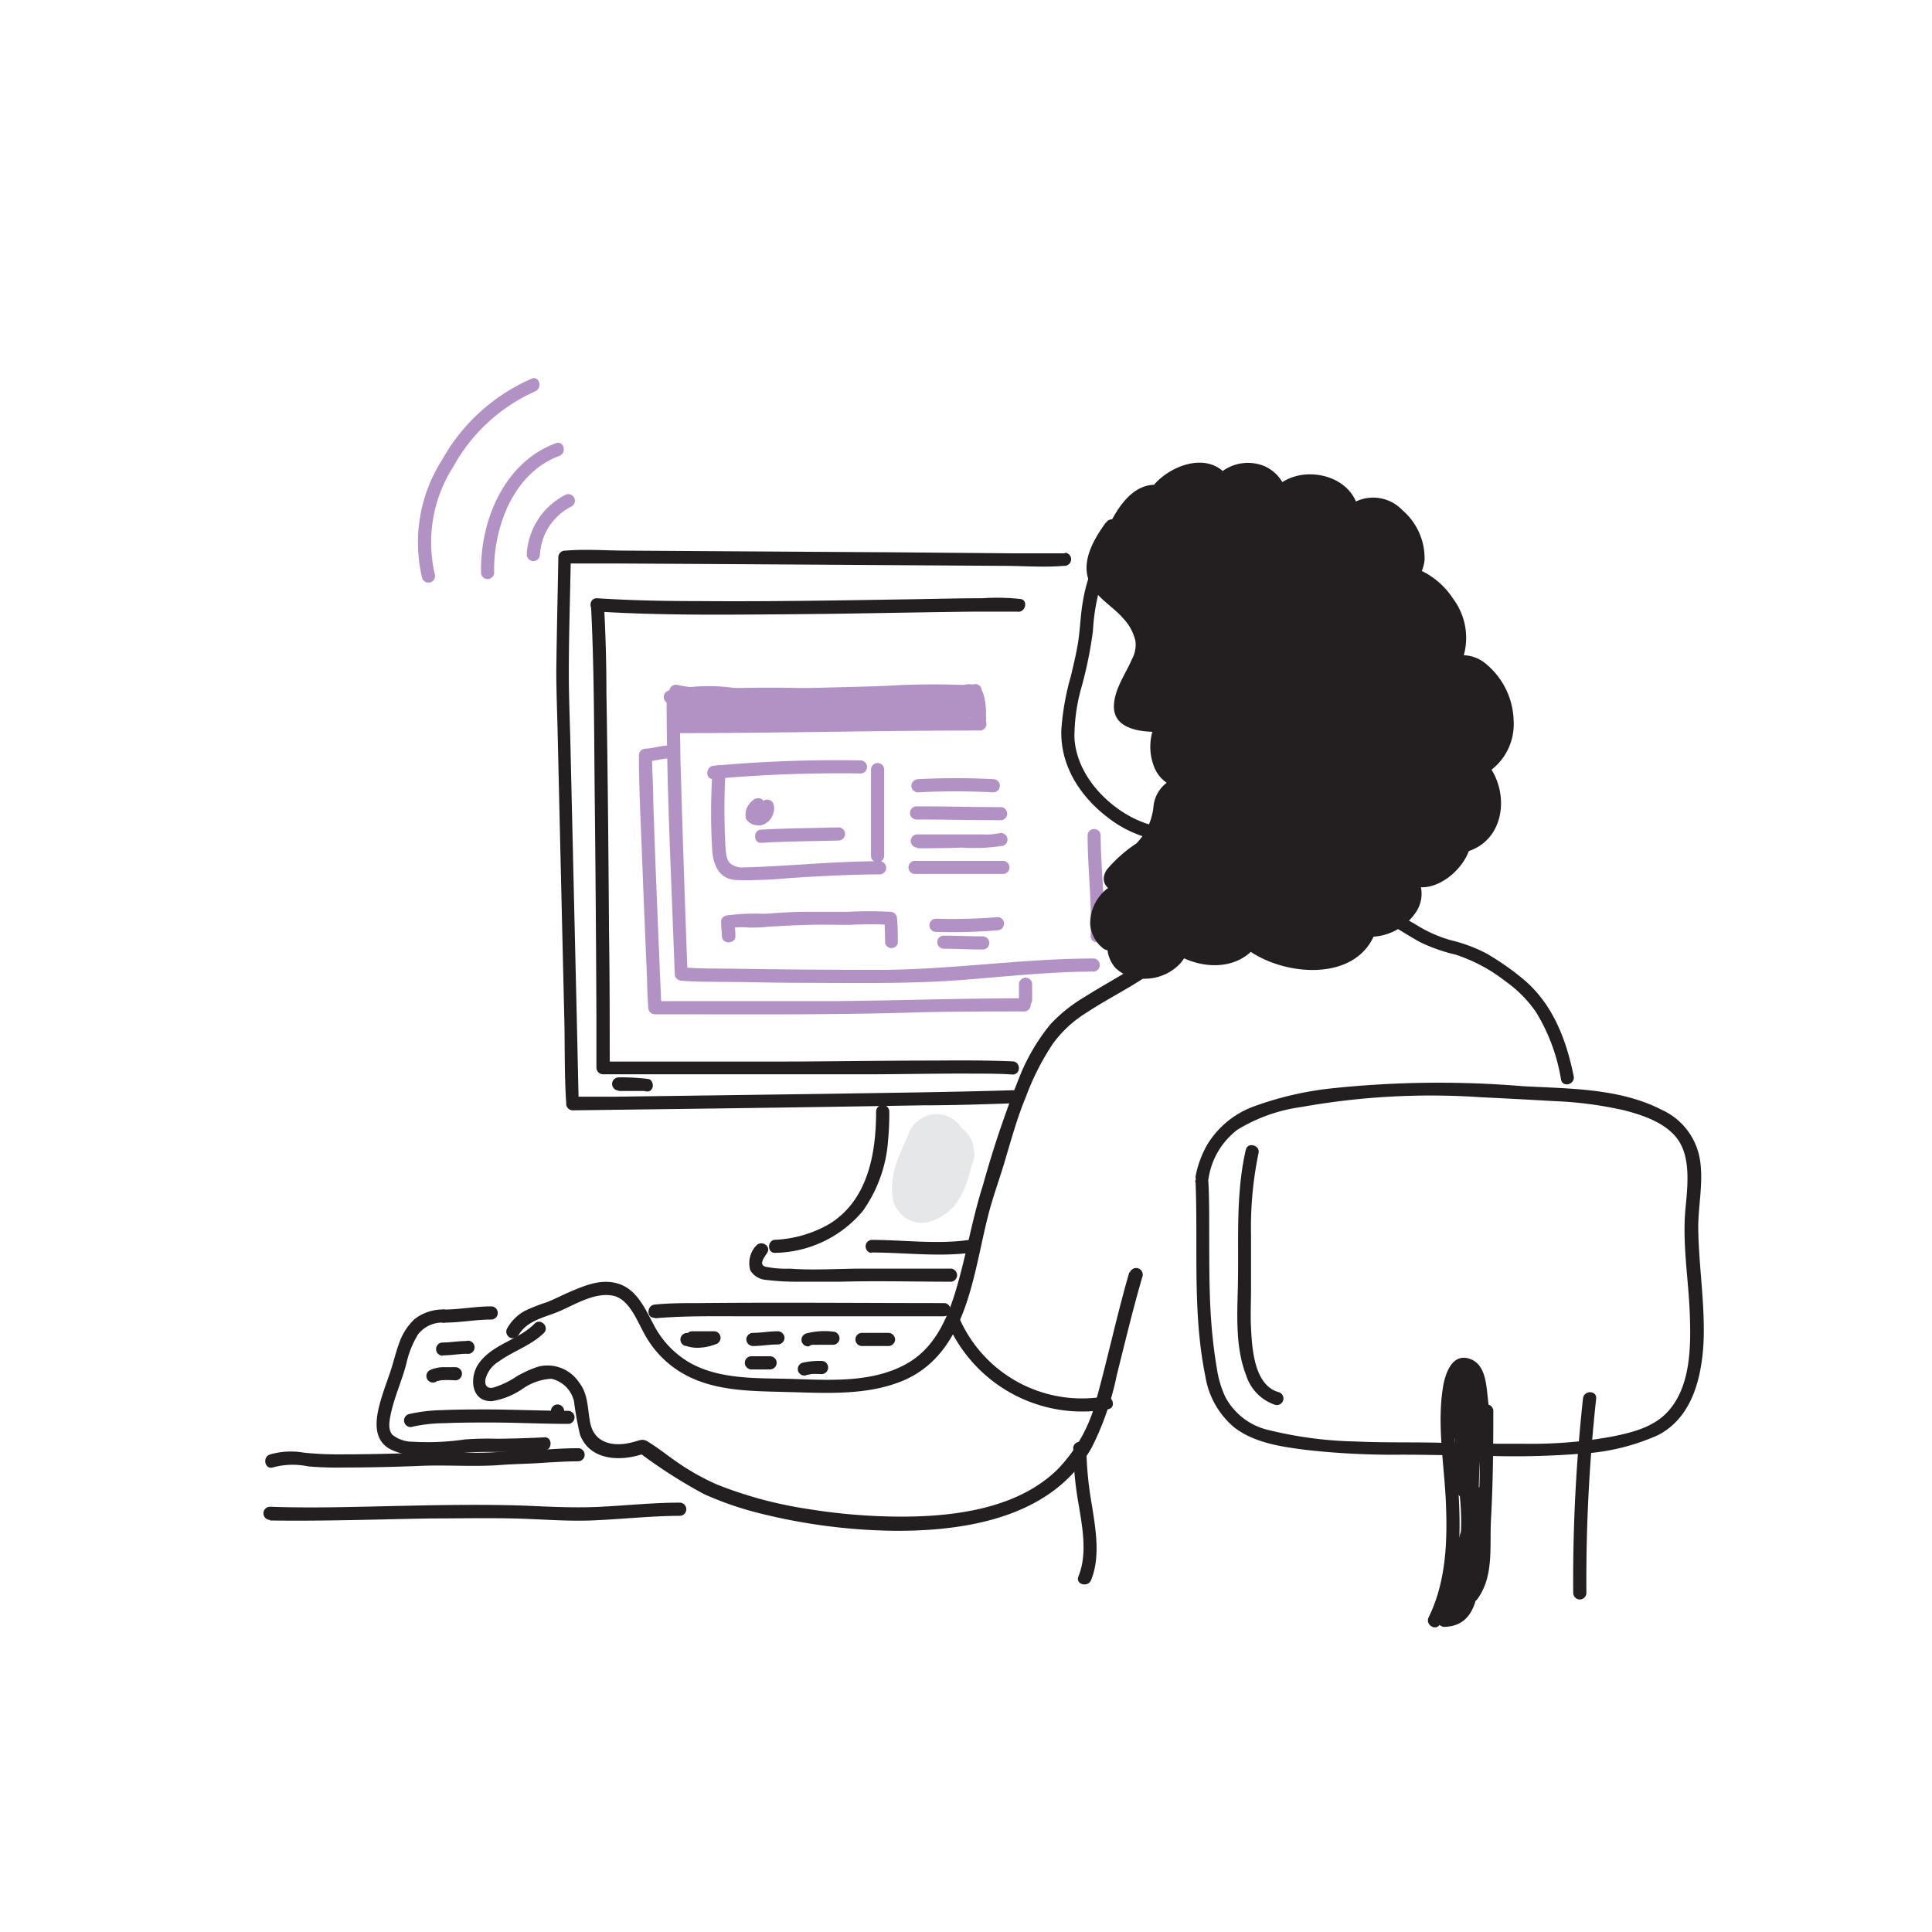 <?xml version="1.0" encoding="UTF-8"?> <svg xmlns="http://www.w3.org/2000/svg" id="Layer_1" data-name="Layer 1" viewBox="0 0 170 170"><defs><style> .cls-1 { fill: #e6e7e8; } .cls-2 { fill: #231f20; } .cls-3 { fill: #b292c4; } </style></defs><path class="cls-1" d="M104.18,52.48A23.65,23.65,0,0,1,105.27,56c.13.55.23,1.1.32,1.66,0,.31,0,.06,0,0,0,.14,0,.28,0,.42,0,.33.06.66.08,1,.14,2-.19,3.92-.17,5.9,0,2.27,1,5,3.67,5.13,1.9,0,3.24-1.51,4.2-2.94a19.44,19.44,0,0,0,3.47-10.27c0-2.37.14-4.69-1.54-6.6-1.46-1.65-4.24-2.64-6.28-1.56s-2.12,4-1.88,6.06a25.23,25.23,0,0,1,.18,2.6c0,1.44-.15,2.88,0,4.32a2.62,2.62,0,0,0,5.24,0c-.14-1.91.12-3.82,0-5.74,0-.54-.13-1.09-.18-1.64,0-.31-.06-.63-.07-1V53c0-.18.15-.73,0-.36s0-.12,0-.12c.31-.37-.24.44-.08.18a2.41,2.41,0,0,1-1,.75c-1,.24.15.05-.36,0s.13.07.2.09c-.52-.12-.18-.11,0,0l.41.24c.19.13.2.13,0,0s-.18-.14,0,0c0,0,.35.52,0,0,.08.12.16.42,0,0,.06.22.12.43.16.65,0-.11,0-.52,0,0,0,.82,0,1.63,0,2.45,0,.45,0,.88-.08,1.32,0-.44,0,0,0,.07,0,.24-.09.49-.15.74a10.58,10.58,0,0,1-.35,1.22l-.18.49c-.11.29-.13.33,0,.12l-.18.38c-.4.86-.8,1.71-1.28,2.53-.14.23-.28.46-.43.68s-.15.22-.22.33c-.3.43,0-.13.08-.1l-.47.5c-.25.29.22-.16.25-.18-.51.34.51-.15.17-.06a1.92,1.92,0,0,1,2.15.81c-.18-.29,0,.2,0,.21s-.09-.38-.12-.44c-.17-.26,0,.59,0,0,0-.18,0-.36,0-.54,0-.41,0-.82,0-1.23a32.83,32.83,0,0,0,0-5.52,26.07,26.07,0,0,0-1.65-7.08A2.68,2.68,0,0,0,106,49.26c-1.24.4-2.37,1.86-1.84,3.22Z"></path><path class="cls-1" d="M106.87,52.56a4.39,4.39,0,0,1,.81,0l-.7-.09a6.69,6.69,0,0,1,1.64.47L108,52.7a7.74,7.74,0,0,1,1.64,1l-.53-.41a5.17,5.17,0,0,1,.94.93l-.41-.53a3.44,3.44,0,0,1,.47.78l-.26-.63a2.48,2.48,0,0,1,.18.66l-.09-.7a1.11,1.11,0,0,1,0,.19,2.83,2.83,0,0,0,.77,1.85,2.62,2.62,0,0,0,3.71,0,2.59,2.59,0,0,0,.76-1.85,5.47,5.47,0,0,0-1-3,9.2,9.2,0,0,0-2.36-2.21,10.06,10.06,0,0,0-2.45-1.12,6.78,6.78,0,0,0-2.48-.35,2.8,2.8,0,0,0-1.86.76,2.74,2.74,0,0,0-.77,1.86,2.7,2.7,0,0,0,.77,1.85,2.63,2.63,0,0,0,1.86.77Z"></path><path class="cls-1" d="M79.9,99.9l-.09.22.26-.62c-.39.91-.83,1.81-1.16,2.75a6.07,6.07,0,0,0-.3,1.11,7.24,7.24,0,0,0-.13,1.14,5.75,5.75,0,0,0,.13,1.17,2,2,0,0,0,.47.89,2,2,0,0,0,.73.68,2.61,2.61,0,0,0,2,.26,4.77,4.77,0,0,0,2-1.23,6.09,6.09,0,0,0,1.18-2c.29-.71.4-1.48.68-2.19a2,2,0,0,0,0-1,1.92,1.92,0,0,0-.31-1,2.72,2.72,0,0,0-1.57-1.21,2.69,2.69,0,0,0-2,.27l-.53.41a2.61,2.61,0,0,0-.67,1.16c-.29.72-.4,1.51-.7,2.23l.26-.62a3.2,3.2,0,0,1-.38.67l.41-.54a2,2,0,0,1-.35.37l.53-.41a2.13,2.13,0,0,1-.46.27l.62-.26-.16.06,3.23,1.83a.43.43,0,0,1,0-.11l.09.7a3.21,3.21,0,0,1,0-.76l-.09.7a7.48,7.48,0,0,1,.59-1.9l-.26.62c.32-.74.66-1.48,1-2.23a2.91,2.91,0,0,0-.26-2,2.68,2.68,0,0,0-1.57-1.21,2.64,2.64,0,0,0-2,.27l-.53.41a2.58,2.58,0,0,0-.67,1.15Z"></path><path class="cls-2" d="M119.16,75.3a15.7,15.7,0,0,1-1.61-5.5,10,10,0,0,1,1.27-5.18,49.21,49.21,0,0,0,2.45-4.73,13.8,13.8,0,0,0,.93-5.47A13.42,13.42,0,0,0,119,45.74,10,10,0,0,0,112.3,43c-4.68-.39-10.13.57-13.78,3.7-2.2,1.89-3.06,4.42-3.38,7.25-.11,1-.16,2-.35,3s-.36,1.69-.56,2.53a23,23,0,0,0-.84,4.72c-.12,3.27,1.77,6.06,4.35,7.93a10,10,0,0,0,8.54,1.61,11.14,11.14,0,0,0,2.29-.94c.66-.36.07-1.36-.59-1a8.81,8.81,0,0,1-8.44.09c-2.57-1.37-4.85-4-5-7a16.05,16.05,0,0,1,.63-4.45,35.78,35.78,0,0,0,1-4.93,17.43,17.43,0,0,1,1-5A7.76,7.76,0,0,1,98.84,48c3.2-3.14,8.34-4.06,12.66-3.87,2.27.1,4.65.52,6.36,2.13,2.12,2,3,5.16,3.18,8a13,13,0,0,1-1.14,6c-.74,1.64-1.78,3.12-2.52,4.77a10.26,10.26,0,0,0-.94,5.4,18.24,18.24,0,0,0,1.72,5.53c.31.68,1.31.09,1-.58Z"></path><path class="cls-2" d="M102.46,75.88a12.14,12.14,0,0,1,.82,3.8,4.1,4.1,0,0,1-.79,3.28,14.41,14.41,0,0,1-3.19,2.45c-1.29.79-2.61,1.52-3.89,2.33a13.35,13.35,0,0,0-3,2.41,17.71,17.71,0,0,0-2.55,4.23,90.46,90.46,0,0,0-3.36,9.88c-.9,2.81-1.39,5.7-2.18,8.54s-1.88,5.66-4.46,7.15c-3.07,1.77-6.89,1.48-10.3,1.38-3-.08-6.31.08-9-1.5a8.24,8.24,0,0,1-3.12-3.42c-.7-1.31-1.41-2.89-2.93-3.42s-3,.1-4.38.69c-.68.29-1.35.64-2,.9a15.39,15.39,0,0,0-2,.79,4,4,0,0,0-1.5,1.51.58.58,0,0,0,1,.59c.81-1.35,2.39-1.55,3.73-2.15s3-1.6,4.53-1.32,2.21,2.37,2.94,3.6a8.88,8.88,0,0,0,3.21,3.23c2.74,1.59,6,1.57,9,1.65,3.48.08,7.16.37,10.44-1,5.88-2.52,6.16-9.91,7.66-15.24.44-1.54,1-3.06,1.43-4.6.52-1.73,1-3.46,1.71-5.15a22.4,22.4,0,0,1,2.35-4.63,10.33,10.33,0,0,1,3-2.77c2.43-1.61,5.24-2.82,7.36-4.85a4.5,4.5,0,0,0,1.55-3A13.42,13.42,0,0,0,104,76.9a9.09,9.09,0,0,0-.53-1.6c-.3-.68-1.3-.09-1,.58Z"></path><path class="cls-2" d="M139.29,123.06a148.14,148.14,0,0,0-.86,17.1.58.58,0,0,0,1.16,0,148.14,148.14,0,0,1,.86-17.1c.06-.74-1.09-.74-1.16,0Z"></path><path class="cls-2" d="M119.21,78.34c.6,1.51,2.18,2.44,3.51,3.23.73.44,1.46.9,2.21,1.32A15.14,15.14,0,0,0,128.08,84a14.31,14.31,0,0,1,4.42,2.37,10.75,10.75,0,0,1,2.67,2.71A16.42,16.42,0,0,1,137.36,95c.15.73,1.26.42,1.11-.31-.65-3.22-1.84-6.35-4.42-8.52a23.64,23.64,0,0,0-3.25-2.27,13.49,13.49,0,0,0-3.14-1.17,11.68,11.68,0,0,1-2.94-1.29c-.82-.49-1.66-.94-2.45-1.47a4.86,4.86,0,0,1-1.94-1.9c-.27-.68-1.39-.38-1.12.31Z"></path><path class="cls-2" d="M105.2,104c.23,5.71-.29,11.51.87,17.15a7.37,7.37,0,0,0,2.51,4.43c1.78,1.39,4.17,1.72,6.34,2a68.58,68.58,0,0,0,8.35.42c2.62,0,5.24.08,7.86.11a74.16,74.16,0,0,0,7.89-.19,19.11,19.11,0,0,0,6.87-1.64c3-1.55,3.81-5,4-8,.17-3.43-.42-6.82-.46-10.24,0-1.94.44-3.86.18-5.8a5.84,5.84,0,0,0-3.36-4.57c-3.7-1.92-8.13-1.87-12.19-2.09a89.7,89.7,0,0,0-16.63.16,28.9,28.9,0,0,0-7.22,1.66,8,8,0,0,0-4,3.35,8.92,8.92,0,0,0-1,2.71c-.13.73,1,1,1.12.31a6.63,6.63,0,0,1,2.55-4.36,14.44,14.44,0,0,1,5.62-2,64.65,64.65,0,0,1,15.84-.86c2.15.1,4.3.22,6.45.34a33.64,33.64,0,0,1,6,.78c1.74.43,3.92,1.15,4.94,2.74s.77,3.92.59,5.81c-.32,3.14.26,6.31.37,9.46.1,2.83.09,6.39-2,8.6-1.26,1.33-3.12,1.78-4.86,2.13a38.78,38.78,0,0,1-7.45.63c-2.44,0-4.88,0-7.32-.08s-5.15,0-7.72-.12a34.89,34.89,0,0,1-7.68-1,5.74,5.74,0,0,1-3.85-2.94,9.08,9.08,0,0,1-.74-2.51c-.22-1.31-.38-2.62-.48-3.94-.21-2.75-.18-5.51-.19-8.27,0-1.38,0-2.76-.07-4.14,0-.74-1.19-.74-1.16,0Z"></path><path class="cls-2" d="M131.16,124.44c-.48-1.46,0-4.29-1.88-4.89-1.41-.44-2,1.06-2.25,2.17-.62,3.3,0,6.8.18,10.12.17,3.54.09,7.23-1.5,10.47-.33.67.67,1.26,1,.59,2.19-4.48,1.81-9.6,1.42-14.42A43.92,43.92,0,0,1,128,124a12,12,0,0,1,.21-2.16,2.54,2.54,0,0,1,.48-1.2c.1-.08.08-.06.14-.05a.39.39,0,0,1,.22.07,1.73,1.73,0,0,1,.54,1.08c.23,1,.17,2,.48,3,.23.71,1.35.41,1.12-.31Z"></path><path class="cls-2" d="M130.24,124.16c0,3,0,6.1-.17,9.14-.13,2.27.34,4.85-1.07,6.82-.43.61.57,1.18,1,.58,1.46-2,1.07-4.55,1.19-6.91.18-3.21.21-6.42.21-9.63a.58.58,0,0,0-1.16,0Z"></path><path class="cls-2" d="M93.74,48.69l-4.36,0L78.84,48.6l-12.7-.08-11-.07c-1.77,0-3.59-.15-5.35,0h-.08a.59.59,0,0,0-.58.58c-.06,3.33-.14,6.66-.18,10,0,1.7.07,3.4.11,5.09l.29,12.55.31,13.24c.05,2.37,0,4.75.16,7.11a.34.34,0,0,1,0,.1.58.58,0,0,0,.58.58l10.86-.14q10-.13,19.91-.3c2.68,0,5.37-.09,8-.18.74,0,.74-1.18,0-1.15-5.55.17-11.1.23-16.65.32l-18.3.25-3.87,0,.57.58-.13-5.85-.3-12.85-.3-13c-.05-2-.14-4.11-.14-6.17,0-3.27.11-6.55.17-9.82V49l-.58.58,4.36,0,10.54.06,12.71.08,11,.07c1.76,0,3.58.15,5.35,0h.07a.58.58,0,0,0,0-1.16Z"></path><path class="cls-2" d="M77.09,97.81c0,3.67-.71,7.78-4.1,9.88a10.48,10.48,0,0,1-4.76,1.4c-.74,0-.75,1.21,0,1.15a10.28,10.28,0,0,0,7.68-3.67,12.16,12.16,0,0,0,2.23-6.19,24.66,24.66,0,0,0,.11-2.57.58.58,0,0,0-1.16,0Z"></path><path class="cls-2" d="M66.5,109.64a2.28,2.28,0,0,0-.48,2.14,1.77,1.77,0,0,0,1.39.84,22,22,0,0,0,2.81.16c1.23,0,2.46,0,3.69,0,3.26-.09,6.54,0,9.8,0a.58.58,0,0,0,0-1.15c-2.62,0-5.25,0-7.88,0-2.11,0-4.22.16-6.33,0a9.1,9.1,0,0,1-2.15-.17c-.62-.2-.09-.83.15-1.21.41-.63-.59-1.21-1-.58Z"></path><path class="cls-2" d="M52,53.23c.29,5.58.27,11.18.33,16.76q.11,9.87.15,19.74c0,1.4,0,2.81,0,4.22a.59.59,0,0,0,.57.58c7.72,0,15.44,0,23.15,0,3.14,0,6.28-.08,9.42-.06,1.16,0,2.32,0,3.48.08.74,0,.74-1.12,0-1.16-2.22-.09-4.44-.09-6.66-.07-4.67,0-9.34.08-14,.09q-7.68,0-15.37,0l.58.58c0-4,0-7.92-.06-11.88C53.54,75,53.48,68,53.36,61c0-2.58-.07-5.16-.21-7.73,0-.74-1.19-.74-1.15,0Z"></path><path class="cls-2" d="M52.57,53.81c5.57.35,11.17.28,16.74.24s10.89-.17,16.34-.23c.91,0,1.81,0,2.72,0H89.5c.18,0,.07,0,0,0,.73.13,1-1,.31-1.11a18.73,18.73,0,0,0-3.35-.07c-2.3,0-4.6.07-6.9.1-6.09.1-12.19.2-18.28.15-2.92,0-5.84-.06-8.76-.25-.74,0-.74,1.12,0,1.16Z"></path><path class="cls-2" d="M49.06,124.74a.58.58,0,0,0,0-1.16.58.58,0,0,0,0,1.16Z"></path><path class="cls-2" d="M94.44,127.45a29.78,29.78,0,0,0,.45,4.81c.34,2.06.82,4.45,0,6.46-.28.69.84,1,1.12.31.83-2.06.4-4.46.07-6.58a31,31,0,0,1-.49-5,.58.58,0,0,0-1.16,0Z"></path><path class="cls-2" d="M109.62,101.17c-.92,4-.6,8.06-.7,12.13-.06,2.53-.21,5.31.73,7.71a4,4,0,0,0,2.57,2.61.58.58,0,0,0,.3-1.12c-2.16-.59-2.35-3.83-2.44-5.64-.06-1.15,0-2.3,0-3.45,0-1.58,0-3.16,0-4.75a32.14,32.14,0,0,1,.66-7.19c.17-.72-1-1-1.11-.3Z"></path><path class="cls-2" d="M127.76,121.45a34.94,34.94,0,0,0,.14,4.91c.07.46.69.52,1,.26.72-.68.75-1.59,1.13-2.44l-1.05-.44c-.52,1.78-1.14,3.52-.82,5.41a.58.58,0,0,0,1,.25,7.33,7.33,0,0,0,1.31-3.15l-1.14-.16a59.67,59.67,0,0,0-.11,11.26c.07.6,1,.85,1.13.15a25.71,25.71,0,0,0,.49-6.07.58.58,0,0,0-1.14-.15c-.87,2.7-2,5.39-2,8.27a.58.58,0,0,0,1.14.16,20.67,20.67,0,0,0,1.09-5.28,10.87,10.87,0,0,0-.07-2.55,9.45,9.45,0,0,1-.54-2.31l-1.14.16c.77,4.33.57,8.79-2.14,12.43-.37.5.32,1,.79.8a6.83,6.83,0,0,0,3.4-4.88l-1.14-.15c-.08,1.45,0,4-2,4.06a.58.58,0,0,0,0,1.16c2.84-.07,3-3,3.13-5.22,0-.64-1-.8-1.14-.15A5.75,5.75,0,0,1,126.2,142l.79.79c2.9-3.9,3.07-8.71,2.26-13.33-.12-.68-1.09-.45-1.14.15a5.84,5.84,0,0,0,.48,2.13,7.83,7.83,0,0,1,.14,2.51,18.8,18.8,0,0,1-1.06,5.19l1.14.15c0-2.77,1.11-5.36,1.95-8l-1.14-.16a24.79,24.79,0,0,1-.44,5.77l1.14.15a59.67,59.67,0,0,1,.11-11.26.58.58,0,0,0-1.14-.15,6.17,6.17,0,0,1-1,2.65l1,.25c-.29-1.64.36-3.25.81-4.8.18-.61-.78-1.05-1.06-.44s-.36,1.65-.95,2.2l1,.26a32.26,32.26,0,0,1-.1-4.61.58.58,0,0,0-1.16,0Z"></path><path class="cls-2" d="M128.19,121.05a9.63,9.63,0,0,1,1.08,4.46.58.58,0,0,0,1.16,0,11.62,11.62,0,0,0-.25-2.94.59.59,0,0,0-1.06-.13c-1.69,2.63-.91,5.84-.89,8.76a.58.58,0,0,0,1.16,0c0-2.69-.83-5.76.73-8.18l-1.06-.14a10.13,10.13,0,0,1,.21,2.63h1.16a10.84,10.84,0,0,0-1.24-5.05c-.34-.66-1.34-.07-1,.59Z"></path><path class="cls-2" d="M54.43,96h1.19l.57,0,.29,0,.17,0h.07c-.07,0-.08,0,0,0a.64.64,0,0,0,.45,0,.58.58,0,0,0,.26-.35c.06-.27-.08-.67-.4-.71a18.74,18.74,0,0,0-2.59-.14.58.58,0,0,0-.58.58.59.59,0,0,0,.58.58Z"></path><path class="cls-3" d="M58.66,61.81c0,7.15.36,14.31.62,21.46l.09,2.44a.59.59,0,0,0,.58.58c1.16.11,2.35.09,3.52.11,2.15,0,4.29.07,6.44.08,5.09,0,10.17.13,15.25-.29,3.7-.3,7.4-.69,11.11-.7a.58.58,0,0,0,0-1.15c-6.34,0-12.62,1-19,1q-6.57,0-13.15-.11c-1.39,0-2.81,0-4.2-.13l.58.58q-.36-9.51-.63-19c0-1.63-.08-3.26-.08-4.88a.58.58,0,0,0-1.16,0Z"></path><path class="cls-3" d="M59.15,61.89a15.72,15.72,0,0,1,6-.13,20.56,20.56,0,0,0,3.14.11c1.14,0,2.29-.14,3.43-.18,2.19-.07,4.38-.1,6.56-.2A66.08,66.08,0,0,1,85,61.44c.75,0,.75-1.12,0-1.16a68.45,68.45,0,0,0-6.87.06c-2.22.1-4.44.12-6.66.2-1.16.05-2.3.14-3.46.18a21.38,21.38,0,0,1-3.1-.14,16,16,0,0,0-6.09.19.58.58,0,0,0,.3,1.12Z"></path><path class="cls-3" d="M59.47,64.51c8.92,0,17.83-.23,26.75-.23a.58.58,0,0,0,0-1.16c-8.92,0-17.83.23-26.75.24a.58.58,0,0,0,0,1.15Z"></path><path class="cls-3" d="M62.68,68a55.9,55.9,0,0,0,0,7c.15,1.26.65,2.3,2,2.43a17.4,17.4,0,0,0,1.91,0c1.15,0,2.29-.13,3.44-.2,2.45-.16,4.91-.28,7.37-.29a.58.58,0,0,0,0-1.16c-4,0-8,.44-12.08.55A1.7,1.7,0,0,1,64.29,76c-.41-.32-.42-1.11-.46-1.56a64.45,64.45,0,0,1,0-6.52.58.58,0,0,0-1.16,0Z"></path><path class="cls-3" d="M76.64,67.72V75.3a.58.58,0,0,0,1.16,0V67.72a.58.58,0,0,0-1.16,0Z"></path><path class="cls-3" d="M62.79,68.54a122.79,122.79,0,0,1,13-.48.58.58,0,0,0,0-1.15,120.18,120.18,0,0,0-13,.47c-.74.08-.74,1.24,0,1.16Z"></path><path class="cls-3" d="M80.77,69.72a63.75,63.75,0,0,1,6.63,0,.58.58,0,0,0,0-1.16,63.75,63.75,0,0,0-6.63,0,.61.61,0,0,0-.58.58.58.58,0,0,0,.58.58Z"></path><path class="cls-3" d="M49.71,43.56a6.25,6.25,0,0,0-3.36,5.23.58.58,0,0,0,1.16,0,5.05,5.05,0,0,1,2.79-4.23.58.58,0,0,0-.59-1Z"></path><path class="cls-3" d="M48.91,39c-4.57,1.68-6.69,6.86-6.58,11.45a.58.58,0,0,0,1.15,0c-.09-4,1.67-8.83,5.73-10.33.7-.26.4-1.38-.3-1.12Z"></path><path class="cls-3" d="M46.78,33.32a16.63,16.63,0,0,0-7.89,7.16,13.48,13.48,0,0,0-1.75,10.36.58.58,0,0,0,1.12-.31,12.33,12.33,0,0,1,1.63-9.47,15.39,15.39,0,0,1,7.19-6.62c.68-.28.39-1.4-.3-1.12Z"></path><path class="cls-3" d="M60.43,62.65c3,.26,5.95.08,8.9.06s6.18.06,9.27.06a33.29,33.29,0,0,1,3.6,0c.66.08,1.89.16,1.71-.88S82.52,61,81.84,61a35.81,35.81,0,0,0-4.39.28,29.77,29.77,0,0,1-4.43,0,29.1,29.1,0,0,0-4.57-.15c-1.43.11-2.83.45-4.27.51a23.46,23.46,0,0,0-3.74.28c-.57.11-1.72.67-1,1.4.34.37,1,.33,1.48.35,1.24,0,2.48,0,3.72-.08,1.73-.1,3.45-.32,5.19-.29s3.51.21,5.26.3,3.32.08,5,0c.84,0,1.68-.06,2.53-.06a12.21,12.21,0,0,0,2.34-.14.59.59,0,0,0,.26-1,3.65,3.65,0,0,1-.73-.84.59.59,0,0,0-.91-.12,1.07,1.07,0,0,0,.32,1.86c.86.17,1.39-.82,1.75-1.43h-1a4.61,4.61,0,0,1,.36.89c.13.36.67.63,1,.26a2.2,2.2,0,0,0,.36-1.94.58.58,0,0,0-1.12.31,1,1,0,0,1-.06.81l1,.25a5.32,5.32,0,0,0-.47-1.16.58.58,0,0,0-1,0c-.11.19-.22.4-.35.58s-.19.18-.2.24-.1.1.07.13.16.1.23,0l-.91-.12a4.47,4.47,0,0,0,.91,1.08l.26-1a25,25,0,0,1-3.87.15c-1.33,0-2.67.06-4,0-2.68,0-5.35-.42-8-.35-1.77,0-3.53.26-5.29.33-.67,0-1.35,0-2,0l-.86,0-.25,0-.12,0c-.1,0,0,0,0,0l.11.71.12,0s.18,0,.24-.06l.44-.08A17.53,17.53,0,0,1,63,62.79a38,38,0,0,0,3.85-.33,20.48,20.48,0,0,1,3.91-.21c1.35,0,2.69.2,4,.23a37,37,0,0,0,3.8-.15,21.48,21.48,0,0,1,3.76-.16,2,2,0,0,0,.34,0s.16.07.18,0L83,62c.17-.24.17-.34,0-.29a3.71,3.71,0,0,0-1.11-.11c-1.14-.06-2.32,0-3.47,0-3,0-6-.09-9-.06s-5.95.2-8.9-.06c-.74-.07-.74,1.09,0,1.16Z"></path><path class="cls-3" d="M85.35,60.77a7.77,7.77,0,0,0,.29,2.62.58.58,0,0,0,.71.4.59.59,0,0,0,.41-.71c0-.1,0,.17,0,.08s0,0,0-.08,0-.12,0-.18l0-.46a7,7,0,0,0-.16-1.12,2.21,2.21,0,0,0-.18-.51.91.91,0,0,0-.15-.23l0,0,0,0L86,60.41c.11.09.12.09,0,0a1.38,1.38,0,0,0-1.31-.08,5.24,5.24,0,0,0-1.09.53.6.6,0,0,0-.21.8.58.58,0,0,0,.79.2,7.88,7.88,0,0,1,.76-.4c-.16.08,0,0,0,0l.12,0a1,1,0,0,1,.25-.06c.09,0-.16,0,0,0h.1c.09,0-.17,0,0,0s-.1-.06,0,0-.06-.06-.06-.06l.12.09-.1-.07,0,0s-.07-.07-.06-.07l0,0a.59.59,0,0,1,0,.08c0,.07-.06-.16,0,0l0,.09.06.2a1.42,1.42,0,0,0,0,.2s0,.07,0,.11,0-.13,0,0,0,.31,0,.47,0,.62.09.93l1.12-.31a5.63,5.63,0,0,1-.14-.59l-.06-.31a.69.69,0,0,0,0-.13c0-.07,0-.06,0,0V62a6.33,6.33,0,0,1,0-1.23.57.57,0,0,0-.57-.58.58.58,0,0,0-.58.58Z"></path><path class="cls-3" d="M59.88,62.37c5,0,9.92-.06,14.87,0a.58.58,0,0,0,0-1.15c-5-.07-9.91,0-14.87,0a.58.58,0,0,0,0,1.15Z"></path><path class="cls-3" d="M69.06,63.47c2.13.07,4.25.2,6.38.21a.58.58,0,0,0,0-1.16c-2.13,0-4.25-.14-6.38-.21-.74,0-.74,1.14,0,1.16Z"></path><path class="cls-3" d="M66.44,70.27a2.1,2.1,0,0,0-.66.7,1.26,1.26,0,0,0-.17.57.77.77,0,0,0,0,.3,1.12,1.12,0,0,0,0,.13.75.75,0,0,0,.06.13,1.28,1.28,0,0,0,.61.46,1.35,1.35,0,0,0,.35.06,1.23,1.23,0,0,0,.33,0,1.21,1.21,0,0,0,.3-.11.51.51,0,0,0,.16-.09,1.61,1.61,0,0,0,.45-.45,1.73,1.73,0,0,0,.14-.31.6.6,0,0,0,.06-.19,1.31,1.31,0,0,0,0-.68.62.62,0,0,0-.26-.35.64.64,0,0,0-.45-.06.59.59,0,0,0-.4.71.83.83,0,0,1,0,.15l0-.15a.74.74,0,0,1,0,.21l0-.15a.9.9,0,0,1-.06.22L67,71.2a.74.74,0,0,1-.13.21L67,71.3a.81.81,0,0,1-.16.16l.12-.09a.93.93,0,0,1-.19.11l.13,0-.18,0,.15,0h-.2l.15,0-.15,0,.14.06a.46.46,0,0,1-.15-.09l.11.09a.3.3,0,0,1-.08-.08l.09.11a.22.22,0,0,1,0-.08l0,.14a.36.36,0,0,1,0-.1l0,.15a.24.24,0,0,1,0-.12l0,.16a.47.47,0,0,1,0-.17l-.06.14a1,1,0,0,1,.15-.25l-.09.11a1.79,1.79,0,0,1,.28-.27l-.12.09.08-.06a.6.6,0,0,0,.26-.34.59.59,0,0,0-.06-.45.61.61,0,0,0-.34-.27.64.64,0,0,0-.45.06Z"></path><path class="cls-3" d="M67,74.16c2.26-.13,4.52-.14,6.78-.2a.58.58,0,0,0,0-1.16c-2.26.07-4.52.07-6.78.2-.74,0-.75,1.21,0,1.16Z"></path><path class="cls-3" d="M80.65,72.11c2.49,0,5,.06,7.47.06a.58.58,0,0,0,0-1.15c-2.49,0-5-.07-7.47-.07a.58.58,0,0,0,0,1.16Z"></path><path class="cls-3" d="M80.72,74.64c1.3,0,2.61,0,3.91-.06a16.38,16.38,0,0,0,3.64-.16A.58.58,0,0,0,88,73.3a6.07,6.07,0,0,1-1.65.12H84.49c-1.26,0-2.52,0-3.77,0a.58.58,0,0,0,0,1.16Z"></path><path class="cls-3" d="M80.44,76.9h7.88a.58.58,0,0,0,0-1.15H80.44a.58.58,0,0,0,0,1.15Z"></path><path class="cls-3" d="M63.48,81.12c0,.41.06.82.07,1.24,0,.74,1.18.74,1.16,0,0-.42-.06-.83-.07-1.24l-.43.56a6.19,6.19,0,0,1,1.72-.06c.53,0,1.06,0,1.59-.07,1.21-.07,2.43-.14,3.65-.17s2.39,0,3.58,0a34,34,0,0,1,3.64,0l-.58-.58c.06.73.06,1.46.07,2.19A.58.58,0,0,0,79,83c0-.73,0-1.46-.07-2.19a.59.59,0,0,0-.57-.58,36.26,36.26,0,0,0-3.76,0c-1.23,0-2.46,0-3.7,0s-2.44.1-3.65.18a18.9,18.9,0,0,0-3.37.15.6.6,0,0,0-.43.56c0,.41.06.82.07,1.24,0,.74,1.18.74,1.16,0,0-.42-.06-.83-.07-1.24,0-.74-1.18-.74-1.16,0Z"></path><path class="cls-3" d="M82.36,82a49,49,0,0,0,5.42-.14.59.59,0,0,0,.57-.58.58.58,0,0,0-.57-.58,49,49,0,0,1-5.42.14.58.58,0,0,0,0,1.16Z"></path><path class="cls-3" d="M83.05,83.48c1.14,0,2.28.07,3.42.07a.57.57,0,0,0,.58-.58.59.59,0,0,0-.58-.58c-1.14,0-2.28-.06-3.42-.06a.57.57,0,0,0-.58.57.58.58,0,0,0,.58.58Z"></path><path class="cls-3" d="M95.7,73.45c0,3,.39,5.93.27,8.91,0,.74,1.13.74,1.16,0,.12-3-.27-5.94-.28-8.91a.58.58,0,0,0-1.15,0Z"></path><path class="cls-2" d="M99.38,111.91c-1.07,3.68-1.87,7.43-2.88,11.12a13.59,13.59,0,0,1-3.5,6.32c-3.46,3.34-8.8,4.07-13.4,4.1a51.55,51.55,0,0,1-8.5-.67,36.1,36.1,0,0,1-8-2.15,21.09,21.09,0,0,1-3.88-2.23c-.67-.47-1.33-1-2-1.41-.36-.24-.54-.37-1-.25a7.87,7.87,0,0,1-1.16.29c-1.44.21-2.77-.23-3.11-1.76-.27-1.25-.15-2.56-1-3.63a3.32,3.32,0,0,0-3.61-1.38,10,10,0,0,0-1.86.84,7.6,7.6,0,0,1-2.09,1c-.53.1-.75-.2-.68-.71a2.53,2.53,0,0,1,1.15-1.57c1.27-.93,2.82-1.39,4-2.53.52-.53-.3-1.35-.82-.82-1.43,1.45-3.69,1.79-4.91,3.5-.85,1.18-.71,3.4,1.17,3.32a6.61,6.61,0,0,0,2.66-1.07,4.89,4.89,0,0,1,2.55-.9,2.64,2.64,0,0,1,2,2,28.4,28.4,0,0,0,.52,2.9c.86,2.34,3.66,2.41,5.67,1.67l-.44-.06a44.63,44.63,0,0,0,5.69,3.64,29.21,29.21,0,0,0,5.15,1.75,51.24,51.24,0,0,0,11.83,1.48c6.4,0,13.77-1.3,17.16-7.38a25.5,25.5,0,0,0,2.18-6.33c.73-2.9,1.42-5.81,2.26-8.68a.58.58,0,0,0-1.12-.31Z"></path><path class="cls-2" d="M39.11,116.38c1.38,0,2.74-.27,4.11-.27a.58.58,0,0,0,0-1.16c-1.37,0-2.73.27-4.11.28a.58.58,0,1,0,0,1.15Z"></path><path class="cls-2" d="M57.62,116c3-.26,6.06-.16,9.08-.18,4.12,0,8.24,0,12.36,0h4a.58.58,0,0,0,0-1.16c-7.15,0-14.3-.07-21.44,0-1.33,0-2.67,0-4,.13-.74.07-.75,1.23,0,1.16Z"></path><path class="cls-2" d="M39.11,115.23a4,4,0,0,0-2.64.85,5.22,5.22,0,0,0-1.37,2.17c-.3.82-.49,1.67-.77,2.5s-.66,1.83-.91,2.76c-.41,1.51-.6,3.32,1.07,4.08s3.52.51,5.18.35c1-.09,1.94-.18,2.93-.18,1.76,0,3.52,0,5.29-.14.74,0,.74-1.2,0-1.15-1.37.08-2.74.11-4.11.13a27.82,27.82,0,0,0-2.89.06,22.45,22.45,0,0,1-4.56.2,2.86,2.86,0,0,1-1.79-.6c-.42-.45-.28-1.22-.17-1.76.31-1.55,1-3,1.39-4.53a8.4,8.4,0,0,1,1-2.52,2.7,2.7,0,0,1,2.33-1.07.58.58,0,0,0,0-1.15Z"></path><path class="cls-2" d="M36.25,125.55a13.15,13.15,0,0,1,2.87-.32c1.32-.06,2.64-.06,4-.06,2.31,0,4.62.12,6.93.12a.58.58,0,0,0,0-1.15c-2.37,0-4.73-.11-7.09-.12-1.36,0-2.72,0-4.08.06a14.19,14.19,0,0,0-2.9.35.58.58,0,0,0,.31,1.12Z"></path><path class="cls-2" d="M60.34,118.42a3.1,3.1,0,0,0,1.32.16,4.6,4.6,0,0,0,1.32-.3.59.59,0,0,0,.42-.63.58.58,0,0,0-.57-.51H60.91a.58.58,0,0,0,0,1.16h1.92l-.16-1.14a3.8,3.8,0,0,1-.54.18l-.3.06h-.17a3.74,3.74,0,0,1-.58,0H61c.09,0,.11,0,0,0l-.14,0-.26-.09a.58.58,0,0,0-.71.41.59.59,0,0,0,.4.71Z"></path><path class="cls-2" d="M66.25,118.44c.74,0,1.46-.14,2.2-.14a.59.59,0,0,0,.58-.58.6.6,0,0,0-.58-.58c-.74,0-1.46.14-2.2.14a.59.59,0,0,0-.58.58.6.6,0,0,0,.58.58Z"></path><path class="cls-2" d="M66.12,120.5h1.64a.59.59,0,0,0,.58-.58.58.58,0,0,0-.58-.58H66.12a.57.57,0,0,0-.58.58.59.59,0,0,0,.58.58Z"></path><path class="cls-2" d="M71.21,118.42a1.31,1.31,0,0,1,.28-.09l.1,0,.08,0h0a1.15,1.15,0,0,0,.26,0h.29c.36,0,.72,0,1.08,0a.57.57,0,0,0,.57-.58.59.59,0,0,0-.57-.58,6.39,6.39,0,0,0-2.35.16.63.63,0,0,0-.35.27.62.62,0,0,0-.06.44.59.59,0,0,0,.72.41Z"></path><path class="cls-2" d="M75.85,118.44h2.33a.59.59,0,0,0,.58-.58.6.6,0,0,0-.58-.58H75.85a.58.58,0,0,0,0,1.16Z"></path><path class="cls-2" d="M70.93,121l.46-.09-.15,0a9.21,9.21,0,0,1,1.05,0,.58.58,0,0,0,0-1.16,6.71,6.71,0,0,0-1.67.16.58.58,0,0,0-.4.71.59.59,0,0,0,.71.4Z"></path><path class="cls-2" d="M39,119.26c.69,0,1.37-.13,2.06-.14A.58.58,0,1,0,41,118c-.69,0-1.37.13-2.06.13a.58.58,0,0,0-.57.58.58.58,0,0,0,.57.58Z"></path><path class="cls-2" d="M38.44,121.51l.08,0-.14.06a1.67,1.67,0,0,1,.44-.11l-.16,0a9.48,9.48,0,0,1,1.41,0,.59.59,0,0,0,.58-.58.58.58,0,0,0-.58-.58c-.33,0-.66,0-1,0a3,3,0,0,0-1.22.25.58.58,0,1,0,.58,1Z"></path><path class="cls-2" d="M24.05,129.11a6.63,6.63,0,0,1,3.07-.08,30.33,30.33,0,0,0,3.16.1c2.3,0,4.58-.06,6.87-.15s4.64.11,7-.08c1.07-.08,2.16-.09,3.24-.16s2.36-.15,3.55-.16a.58.58,0,0,0,0-1.15c-1.19,0-2.37.08-3.55.16s-2.17.07-3.24.15c-2.4.2-4.81,0-7.21.09s-4.65.14-7,.14a28.74,28.74,0,0,1-3.21-.15,6.58,6.58,0,0,0-3,.17c-.69.26-.39,1.38.31,1.12Z"></path><path class="cls-2" d="M23.76,133.79c4.73.07,9.45-.1,14.18-.18,2.38,0,4.77-.05,7.15,0s4.59.26,6.89.18c2.62-.1,5.22-.4,7.83-.41a.58.58,0,0,0,0-1.16c-2.3,0-4.58.24-6.88.36s-4.56,0-6.85-.1c-4.73-.15-9.47,0-14.2.1-2.71.06-5.41.1-8.12,0a.58.58,0,0,0,0,1.16Z"></path><path class="cls-2" d="M76.67,110.21c3,0,6,.41,8.93,0a.57.57,0,0,0,.4-.71.58.58,0,0,0-.71-.4c-2.85.41-5.76,0-8.62,0a.58.58,0,0,0,0,1.15Z"></path><path class="cls-3" d="M59.25,61.39c2.89.73,6,.23,8.92.3,1.61,0,3.22,0,4.82,0s3.37.11,5.05.11a.58.58,0,0,0,0-1.15c-3.21,0-6.42-.11-9.63-.14-1.45,0-2.9,0-4.35.06a17.06,17.06,0,0,1-4.51-.31.58.58,0,0,0-.3,1.11Z"></path><path class="cls-3" d="M58.85,65.6c-.69,0-1.36.25-2.05.28a.58.58,0,0,0-.58.57c0,2.94.16,5.87.27,8.8q.21,5.5.45,11c0,.8.06,1.61.1,2.42a.59.59,0,0,0,.58.58c7.71,0,15.43.07,23.14-.17C83.88,89,87,89,90.11,89a.58.58,0,0,0,0-1.16c-5.54,0-11.07.2-16.61.25-4.13,0-8.26,0-12.4,0H57.62l.58.58c-.26-6.07-.52-12.15-.72-18.22,0-1.33-.1-2.66-.11-4L56.8,67c.69,0,1.36-.24,2.05-.27s.75-1.19,0-1.16Z"></path><path class="cls-3" d="M89.66,86.61V88a.58.58,0,0,0,.58.58.59.59,0,0,0,.58-.58V86.61a.58.58,0,0,0-.58-.58.59.59,0,0,0-.58.58Z"></path><g><path class="cls-2" d="M97.79,46.25c-4.59,6.31,2,5.74,2.72,10.19.43,2.29-5.59,7.6,1.73,7.31-1.15,2.3,0,5.17,2.15,5-3.3.57-1.58,2.7-3.45,5.28-.71,1-5.45,3.47-2.15,4C96.5,79,95.64,81.4,97.36,83c.28.29.72-.43.72-.43-1,3.87,5.45,4,6,.29,0-.15-.29.86-.14.71,2,1.15,4.59,1.15,6-.57,2.59,2,9,3,10.48-1.15,2.72.15,5.74-3.15,3-5.16,1.58,1.86,4.74,0,5.31-2.3,3.44-.86,3.59-5.74.86-7.6v1.14c5.74-2.15,2-10.9-1.72-9.61,1.72-2.87-1-7.46-4.16-7.89-.29,0-.15.72,0,.57,3-2.44-1.72-8.89-4.88-6-.43-2.87-4.73-3.59-6.46-1.58.15,0,.15,0,.15-.14a3,3,0,0,0-5-1c-1.29-1.86-4.44-.72-5.73,1-1.44-.15-2.73,1.29-3.59,3"></path><path class="cls-2" d="M97.29,46c-1.07,1.49-2.26,3.49-1.37,5.35.62,1.29,2,2,2.92,3.07a4.23,4.23,0,0,1,1.07,2,2.65,2.65,0,0,1-.3,1.57c-.56,1.29-1.5,2.57-1.59,4-.15,2.27,2.57,2.46,4.22,2.4l-.5-.87a4.84,4.84,0,0,0-.17,4,3,3,0,0,0,2.82,1.88l-.16-1.13a3,3,0,0,0-2.72,2.57A5.46,5.46,0,0,1,100,74.21a12.33,12.33,0,0,0-2.59,2.29c-.78,1.14.14,2,1.27,2.16V77.54a3.89,3.89,0,0,0-2.75,3.83,3,3,0,0,0,1.18,2.11c.61.39,1.19-.12,1.51-.64l-1.06-.44a2.9,2.9,0,0,0,.6,2.78,3.47,3.47,0,0,0,2.43.94,4.33,4.33,0,0,0,2.67-.82,3.69,3.69,0,0,0,1-1.08c.21-.37.59-1.11.43-1.55a.58.58,0,0,0-1.05-.14,1.58,1.58,0,0,0-.17,1.33.59.59,0,0,0,.79.21l0,0h-.58c2.13,1.18,5,1.31,6.72-.66l-.7.09c3.16,2.4,9.7,3,11.33-1.49l-.56.42a4.89,4.89,0,0,0,4.09-2.12,2.88,2.88,0,0,0-.67-4,.58.58,0,0,0-.82.82c2.12,2.35,5.61-.13,6.28-2.56l-.41.41c4-1.07,4-6.5,1-8.66a.58.58,0,0,0-.87.5v1.14a.58.58,0,0,0,.73.56,5.09,5.09,0,0,0,3.39-5.08,6.72,6.72,0,0,0-2.62-5.17,3.17,3.17,0,0,0-2.79-.48l.65.85a5.74,5.74,0,0,0-.54-5.92,7,7,0,0,0-2.2-2.16c-.61-.37-2.21-1.21-2.6-.18a1.08,1.08,0,0,0,.1.94c.32.48.82.3,1.16,0a3.22,3.22,0,0,0,1-2.05,5.57,5.57,0,0,0-1.94-4.37,3.55,3.55,0,0,0-4.88-.27l1,.25c-.57-3.27-5.33-4.17-7.43-1.83a.59.59,0,0,0,.41,1c1-.05.71-1,.34-1.61A3.48,3.48,0,0,0,111.22,41a3.81,3.81,0,0,0-4.08.82l.9.12c-1.7-2.3-5.16-1-6.64.89l.41-.17c-2-.12-3.3,1.76-4.09,3.3-.34.66.66,1.25,1,.58a5.7,5.7,0,0,1,2-2.47,1.9,1.9,0,0,1,.61-.24c.21,0,.43,0,.63,0s.57-.53.82-.76c1-.91,3.23-1.9,4.27-.51a.58.58,0,0,0,.9.12,2.75,2.75,0,0,1,2.34-.73,2.27,2.27,0,0,1,1,.5c.22.19.68.73.67.93l.17-.41,0,0,.41-.16h-.1l.41,1c1.55-1.73,5.07-1.1,5.49,1.32a.59.59,0,0,0,1,.26c1.34-1.17,3-.21,3.92,1a4.61,4.61,0,0,1,.92,2.21c.05.58-.08,1.65-.71,1.92H124c.56.33-.58.29-.12.52.16.08.38.09.55.16a4.61,4.61,0,0,1,1,.58,6.2,6.2,0,0,1,1.57,1.77,4.48,4.48,0,0,1,.37,4.48.58.58,0,0,0,.65.85c1.87-.61,3.26,1.61,3.7,3.11.65,2.19,0,4.51-2.28,5.39l.73.55V66.77l-.87.5c1.82,1.29,2.29,4.45.47,6a2.92,2.92,0,0,1-.72.43c-.29.12-.64.13-.82.42s-.23.68-.41,1a3.84,3.84,0,0,1-.59.74c-.89.9-2.41,1.54-3.4.45l-.82.82c2.3,1.78-.51,4.23-2.6,4.17a.61.61,0,0,0-.56.43c-1.36,3.74-7.16,2.67-9.62.8a.59.59,0,0,0-.71.09,3.53,3.53,0,0,1-2.9,1.2,5.29,5.29,0,0,1-1.57-.32c-.45-.16-1-.64-1.46-.38l.79.21c.17.27,0,.26.12,0,0,0,.14-.34,0-.19L103.54,83c-.09-.27,0-.15-.06,0s0,.19-.08.28a2.6,2.6,0,0,1-.24.47,2.42,2.42,0,0,1-.7.69,3.3,3.3,0,0,1-1.86.55c-1.35,0-2.3-.88-2-2.27a.58.58,0,0,0-1-.44s-.19.26-.21.24l.28,0-.12-.12A2.35,2.35,0,0,0,97.3,82,1.94,1.94,0,0,1,97,80.76,2.91,2.91,0,0,1,99,78.66c.47-.19.62-1,0-1.12a1.57,1.57,0,0,1-.74-.23s0,.08,0,0a2.45,2.45,0,0,1,.75-.86c.7-.62,1.55-1.11,2.2-1.79a6.11,6.11,0,0,0,1.38-3.22,3.84,3.84,0,0,1,.38-1.33,2.31,2.31,0,0,1,1.6-.79.58.58,0,0,0-.15-1.13c-2.11.07-2.33-2.73-1.65-4.15a.6.6,0,0,0-.5-.88c-1.08,0-3.32.16-3-1.4.23-1.32,1.11-2.48,1.6-3.71a3.86,3.86,0,0,0-.57-3.79c-.8-1.13-2-1.83-2.87-2.87-1.33-1.56-.07-3.47.93-4.86.43-.6-.57-1.18-1-.58Z"></path></g><path class="cls-2" d="M83.37,116.42A12.93,12.93,0,0,0,97.51,124c.73-.13.42-1.24-.31-1.12a11.77,11.77,0,0,1-12.83-7c-.29-.68-1.29-.09-1,.59Z"></path></svg> 